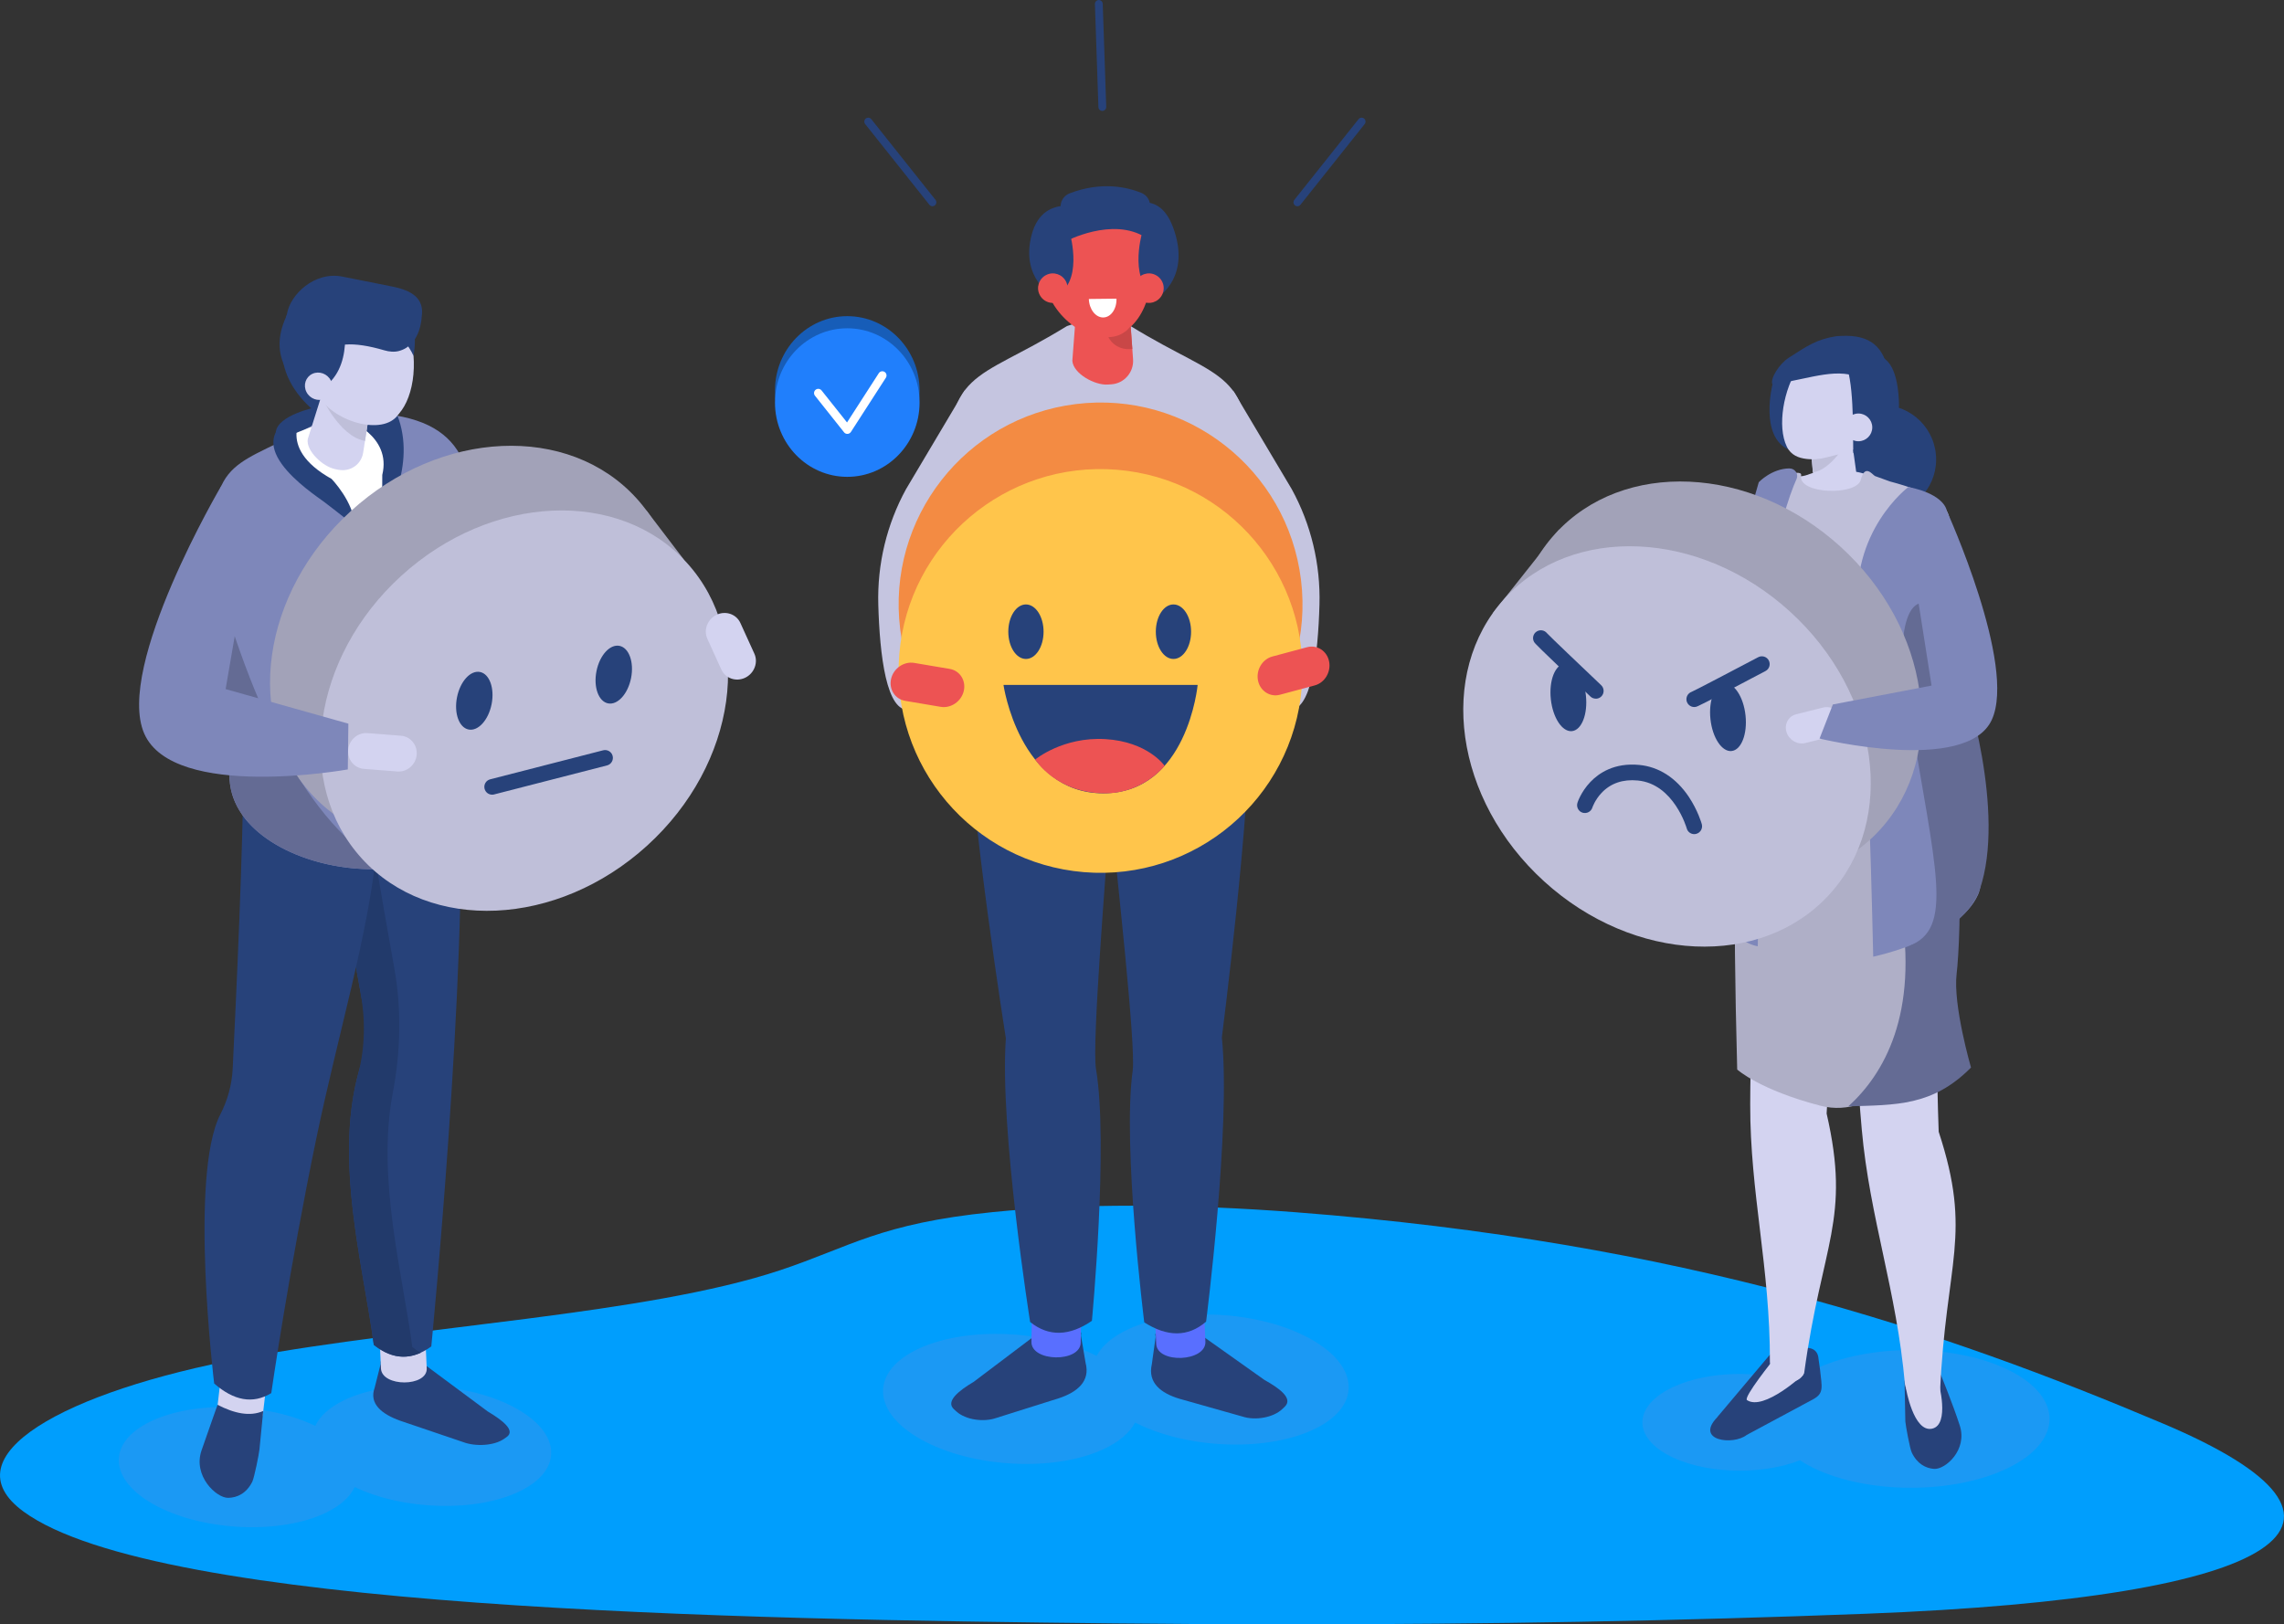 <svg xmlns="http://www.w3.org/2000/svg" viewBox="0 0 365.24 259.8"><rect x="0" y="0" width="365.24" height="259.8" fill="#333333" stroke="none"/><defs><style>      .cls-1 {        fill: #8288d4;        mix-blend-mode: multiply;        opacity: .21;      }      .cls-1, .cls-2, .cls-3, .cls-4, .cls-5, .cls-6, .cls-7, .cls-8, .cls-9, .cls-10, .cls-11, .cls-12, .cls-13, .cls-14, .cls-15, .cls-16, .cls-17, .cls-18, .cls-19, .cls-20 {        stroke-width: 0px;      }      .cls-21 {        isolation: isolate;      }      .cls-2 {        fill: #27427a;      }      .cls-3 {        fill: #646b94;      }      .cls-4 {        fill: #a2a2b8;      }      .cls-5 {        fill: #596fff;      }      .cls-6 {        fill: #175db8;      }      .cls-7 {        fill: #223a6b;      }      .cls-8 {        fill: #207ffc;      }      .cls-9 {        fill: #c94747;      }      .cls-10 {        fill: #afafc7;      }      .cls-11 {        fill: #c5c5e0;      }      .cls-12 {        fill: #d3d3f0;      }      .cls-13 {        fill: #bfbfd9;      }      .cls-14 {        fill: #acacd1;      }      .cls-15 {        fill: #009efd;      }      .cls-16 {        fill: #7e87ba;      }      .cls-17 {        fill: #f38b43;      }      .cls-18 {        fill: #fff;      }      .cls-19 {        fill: #ed5353;      }      .cls-20 {        fill: #ffc54b;      }    </style></defs><g class="cls-21"><g id="Layer_1" data-name="Layer 1"><g><path class="cls-15" d="M181.14,192.85c-7.66,0-15.27.3-22.43,1.03-18.03,1.82-22.75,5.56-33.92,9.28-21.47,7.16-58.31,8.92-85.79,14.04-28.7,5.35-47.39,15.7-35.22,24.59,21.4,15.62,113.76,17.23,174.33,17.87,9.6.1,19.22.15,28.84.15,30.55,0,61.18-.53,91.38-1.69,67.91-2.61,84.75-14.68,47.64-30.39-35.07-14.84-76.69-29.07-138.76-33.83-8.34-.64-17.24-1.05-26.08-1.05Z"></path><g><polygon class="cls-4" points="249.33 84.7 238.71 98.09 258.18 93.24 249.33 84.7"></polygon><path class="cls-1" d="M147.11,215.63c7.71-3.48,20.16-2.9,28.25,1.25.87-1.65,2.61-3.16,5.24-4.35,7.94-3.59,20.91-2.86,28.97,1.63,8.05,4.49,8.15,11.04.2,14.62-7.71,3.48-20.16,2.9-28.25-1.25-.87,1.65-2.61,3.16-5.24,4.35-7.94,3.59-20.91,2.86-28.97-1.63-8.05-4.49-8.15-11.04-.2-14.62Z"></path><g><path class="cls-2" d="M202.23,220.74l-10.87-7.71c-1.59-.51-3.46-.56-5.54.24-.94.36-1.17-.46-1.02.57l-.61,4.38c-.68,2.95,1.45,4.62,4.42,5.51l10.09,2.85c2.1.68,4.95.14,6.35-1.2l.4-.38c1.4-1.34-.95-3-3.23-4.27Z"></path><path class="cls-5" d="M184.89,214.94c.14,3.24,8.01,2.89,7.87-.35l-.47-10.51-7.87.35.47,10.51Z"></path></g><path class="cls-11" d="M154.27,62.45l-9.38,15.78c-3.1,5.65-4.62,12.03-4.44,18.47.22,7.98,1.28,17.45,5.05,16.8,6.46-1.11,5.48-7.72,5.48-7.72l6.8-26.16-3.51-17.17Z"></path><path class="cls-11" d="M197.18,62.45l9.38,15.78c3.1,5.65,4.62,12.03,4.44,18.47-.22,7.98-1.28,17.45-5.05,16.8-6.46-1.11-5.48-7.72-5.48-7.72l-6.8-26.16,3.51-17.17Z"></path><path class="cls-2" d="M182.98,211.51c3.65,2.33,6.96,2.4,9.89-.11,0,0,3.99-31.09,2.52-45.45,0,0,4.7-36.71,4.38-51.01l-24.33-10.54c1.52,12.56,2.01,19.67,2.82,31.61.19,2.79,3.41,31.26,2.87,35.23-1.67,12.11,1.85,40.27,1.85,40.27Z"></path><g><path class="cls-2" d="M155.66,221.06l10.63-8.03c1.57-.56,3.44-.66,5.54.07.95.33,1.15-.49,1.03.54l.74,4.36c.77,2.92-1.31,4.66-4.25,5.64l-10,3.15c-2.08.74-4.95.29-6.38-1l-.41-.37c-1.44-1.29.86-3.03,3.1-4.37Z"></path><path class="cls-5" d="M172.82,214.74c-.05,3.24-7.92,3.12-7.88-.11l.15-10.52,7.88.11-.15,10.52Z"></path></g><path class="cls-2" d="M174.62,211.26c-3.57,2.44-6.88,2.61-9.89.19,0,0-4.92-30.95-3.88-45.36,0,0-5.8-36.55-5.9-50.86l24-11.26c-1.15,12.6-1.42,19.72-1.88,31.68-.11,2.79-2.48,31.35-1.81,35.3,2.03,12.05-.65,40.3-.65,40.3Z"></path><path class="cls-11" d="M180.79,52.16l-5.09-1.7-5.09,1.7c-15.02,9.24-19.21,6.48-19.24,25.26l2.24,37.96c.49,8.69,11.7,13.9,22.09,14.47,10.39-.57,22.51-5.25,23-13.95l1.33-38.49c-.03-18.78-4.22-16.02-19.24-25.26Z"></path><circle class="cls-2" cx="300.9" cy="73.46" r="8.71" transform="translate(-5.77 30.01) rotate(-5.65)"></circle><path class="cls-2" d="M283.44,61.51s-2.12,8.27,2.58,10.4c4.7,2.13,7.08-14.88,7.08-14.88l-9.65,4.48Z"></path><path class="cls-1" d="M322.09,219.61c-8.17-4.53-22.19-4.92-31.31-.86-1.56.69-2.87,1.47-3.93,2.31-5.77-1.91-13.61-1.73-19.02.67-6.41,2.85-6.96,7.75-1.22,10.93,5.51,3.06,14.82,3.42,21.23.91.38.25.78.5,1.2.73,8.17,4.53,22.19,4.92,31.31.86,9.13-4.06,9.91-11.02,1.74-15.56Z"></path><path class="cls-2" d="M304.56,220.82l.13,6.56c.06.69.72,4.32,1.02,4.94.85,1.81,2.24,2.54,3.58,2.63,1.78.12,5.38-3.03,4.1-6.95-1.11-3.42-3.03-8.12-3.03-8.12-2.52,1.15-3.99.94-5.81.94Z"></path><path class="cls-2" d="M274.61,226.67l8.74-10.37c1.35-.73,3.89-1.02,5.96-.68.93.15,1.42.76,1.49,1.69l.24,1.72c.31,2.88.67,3.83-1.11,4.79l-10.61,5.7c-2.18,1.72-8.37.92-4.69-2.85Z"></path><path class="cls-12" d="M283.71,217.34s-4.99,6.18-4.34,6.61c2.7,1.78,9.01-4.08,9.01-4.08,0,0-3.51-2.84-4.67-2.52Z"></path><path class="cls-12" d="M288.48,219.69c-1.36,2.58-5.23.93-5.45-1.78.05-15.18-3.19-27.1-3.15-41.28.04-15.93,1.21-16.2,1.31-40.62l14.81,2.36c-2.74,17.56-3.9,39.74-3.9,39.74,3.91,17.02-.75,20.66-3.6,41.58Z"></path><path class="cls-12" d="M310.22,222.75c-1.12,2.69-5.13,1.41-5.59-1.27-1.34-15.12-5.65-26.69-6.91-40.82-1.41-15.87-.28-16.24-2.41-40.57l14.96,1c-1.12,17.73-.25,39.93-.25,39.93,5.45,16.59,1.14,20.64.21,41.74Z"></path><path class="cls-10" d="M279.46,116.25s-3.15-1.22-1.66,54.82c0,0,3.55,3.25,13.31,5.79,9.21,2.39,15.19-8.45,22.63-5.87,0,0-4.6-10.72-3.99-15.73.62-5.02,3.69-34.34-4.55-35.29-8.25-.96-25.75-3.72-25.75-3.72Z"></path><path class="cls-3" d="M315.19,170.76s-2.91-10-2.3-15.02c.62-5.02,2-35.05-6.24-36.01-1.88-.22-4.25-.53-6.77-.88.57,4.88,1.73,12.88,4,25.96,3.03,17.44-2.69,27.06-8.31,32.15,7.57-.24,13.48,0,19.62-6.21Z"></path><path class="cls-12" d="M281.1,89.36s-.36-13.14,6.84-13.18c1,0,2.65-.99,3.81-.97,6.01.1,5.16.16,9.58,1.7,1.66.58,2.85,5.29,2.65,7.08l2.83,5.24-25.71.13Z"></path><path class="cls-13" d="M285.45,75.89c1.17-.2,2.71-.55,2.57.14-.6,3.02,8.88,3.33,9.55.7.65-2.56,1.81-.85,2.26-.59l2.4.87c12.93,3.43,9.95,7.04,7.04,14,0,0-3.42,12.19-3.38,17.15.03,4.29,4.11,10.76,4.89,12.11,1.01,1.74-4.32,13.08-20.9,11.8-13.06-1.01-11.78-6.42-11.77-13.52,0-4.46,2.29-16.46,2.09-19.99-.2-3.53-3-6.08-1.32-11.82,1.68-5.74,2.91-9.67,2.91-9.67l3.66-1.19Z"></path><path class="cls-12" d="M293.4,77.89l-.63.03c-1.42.22-2.64-.09-2.77-1.49l-.77-7.9c-.14-1.4.92-2.73,2.34-2.94l.42-.06c1.42-.22,3.57.32,3.7,1.73l1.16,8.37c.14,1.4-2.04,2.05-3.46,2.27Z"></path><path class="cls-13" d="M289.73,73.42s3.41.08,5.83-3.15c0,0-2.54,4.87-5.67,5.29l-.16-2.13Z"></path><path class="cls-12" d="M297.98,57.88c-1.08-2.21-2.94-2.77-4.78-1.75-1.66-.91-3.82-.04-5.57,2.53-2.43,3.58-3.47,9.54-1.9,12.77.68,1.41,1.92,1.82,3.11,1.97,1.11.14,2.25.03,3.36-.27,3.96-1.07,3.98-.49,5.6-2.88,2.43-3.58,1.75-9.15.18-12.37Z"></path><path class="cls-2" d="M295.43,59c1.16,3.81.82,12.33.95,13.47,0,0,7.77.24,7.27-8.58-.62-10.98-7.16-5.84-7.16-5.84l-1.07.95Z"></path><path class="cls-2" d="M297.98,60.65c-4.12-2-7.83-.23-14.54.86-.44-.96,1.15-3.35,2.58-4.27,2.99-1.93,4.51-2.98,7.66-3.47l.76-.04c4.58-.22,6.88,1.67,7.58,6.1.06.39.73,2.19.74,2.52l-1.43-.58c.05,2.6-.72-1.32-3.35-1.12Z"></path><circle class="cls-12" cx="297.18" cy="68.36" r="2.22"></circle><path class="cls-12" d="M304.79,222.06s1.19,7.06,4.15,6.46c2.96-.6,1.03-7.51,1.03-7.51l-5.18,1.05Z"></path><path class="cls-16" d="M305.18,77.89s-9.49,7.09-8,20.51c1.5,13.42,2.37,54.62,2.37,54.62,0,0,13.58-2.8,16.77-9.93,3.19-7.13-5-61.36-5-61.36,0,0-.19-2.63-6.15-3.84Z"></path><path class="cls-3" d="M313.66,108.28c-.78-1.34-1.39,1.98-1.42-2.31-.02-2.81-5.16-5.61-4.21-9.53-5.27-.94-4.02,14.72-2.64,17.42,4.05,25.26,7.22,34.73-.21,37.48,4.08-.79,9.86-4.54,11.41-9.07,4.21-12.32-2.28-32.87-2.93-33.99Z"></path><path class="cls-16" d="M286.16,74.93c.88-.01,1.49.88,1.13,1.69-1.13,2.54-3.33,8.61-4.33,18.82-1.37,14.04-1.87,55.91-1.87,55.91,0,0-5.87-.75-5.95-8.87-.08-8.12.85-47.04.85-47.04l5.26-18.31s2.04-2.17,4.89-2.21Z"></path><path class="cls-1" d="M24.11,227.35c6.98-3.35,18.57-3,26.31.72.72-1.55,2.26-2.97,4.63-4.12,7.18-3.45,19.27-2.97,27,1.06,7.73,4.04,8.17,10.11.98,13.56-6.98,3.35-18.57,3-26.31-.72-.72,1.55-2.26,2.97-4.63,4.12-7.18,3.45-19.27,2.97-27-1.06-7.73-4.04-8.17-10.11-.98-13.56Z"></path><path class="cls-2" d="M50.63,65.11s-6.33,1.27-6.53,4.06.18,5.44.18,5.44l19.72-1.19-1.46-7.81-11.91-.5Z"></path><path class="cls-2" d="M78.06,225.81l-10.46-7.77c-1.58-.6-3.47-.8-5.65-.28-.98.23-1.15-.51-1.08.41l-.96,3.81c-.92,2.54,1.12,4.2,4.07,5.26l10.05,3.41c2.08.79,5.03.57,6.55-.49l.43-.3c1.52-1.05-.74-2.73-2.95-4.06Z"></path><path class="cls-12" d="M60.92,218.88c.13,3,7.46,2.98,7.32-.02l-.44-9.76-7.32.02.44,9.76Z"></path><path class="cls-2" d="M59.78,215.11c3.05,2.44,6.11,2.51,9.19.25,0,0,5.89-59.9,4.56-90.91l-22.98-8.41c2.66,19.11,8.55,50.57,8.55,50.57-6.88,15.24-1.09,34.87.67,48.5Z"></path><path class="cls-7" d="M50.56,116.05l6.44,2.36c1.63,11.32,4.21,26.15,6.05,36.43,1.2,6.69,1,13.47-.25,20.05-2.6,13.68,1.66,29.2,3.13,40.56.45.36.9.67,1.36.92-2.51,1.15-5.02.74-7.51-1.26-1.57-12.12-6.31-28.97-2.52-43.27,1.13-4.26,1.19-8.78.38-13.19-1.92-10.59-5.26-29.5-7.09-42.6Z"></path><path class="cls-12" d="M34.77,224.97c-.35,2.97,6.93,4.11,7.28,1.14l1.13-9.64-7.28-1.14-1.13,9.64Z"></path><path class="cls-2" d="M34.26,221.3c3.11,2.72,6.15,3.33,9.12,1.53,0,0,2.86-19.85,7.24-40.91,3.39-16.3,8.31-32.6,9.55-45.66l-21.27-13.59c.04,11.67-1.15,37.28-1.69,48.27-.13,2.57-.81,5.04-1.97,7.29-5.05,9.82-.99,43.07-.99,43.07Z"></path><path class="cls-16" d="M75.35,126c-.6-10.65-.54-26.01.3-39.3.47-13.04-1.92-21.06-19.74-20.68l-4.72,1.34c-13.57,7.73-17.36,5-17.36,22.21l2.88,35.09c.95,16.68,40.64,20.95,38.63,1.35Z"></path><path class="cls-3" d="M33.84,89.57l2.88,35.09c.55,9.73,14.28,15.23,25.23,14.25-12.86-7.15-21.57-25.35-28.11-49.33Z"></path><path class="cls-18" d="M45.17,70.11s-.73,4.82,6.82,9.37c3.89,2.35,5.85,6.02,6.84,9.03.57,1.76,1.63.97,1.81-.84.48-4.69.64-6.05,1.64-9.48,1.63-5.55-1.04-14.08-1.37-14.16-.33-.08-15.74,6.08-15.74,6.08Z"></path><path class="cls-2" d="M55.45,67.1s7.22,2.56,5.68,8.86l-.03,7.56s5.42-8.26,2.68-16.43c-2.73-8.17-8.33.02-8.33.02Z"></path><path class="cls-2" d="M58.31,66.71s-1.28,1.98-2.09,2.35-12.11-5.05-11.03-14.27c.68-5.84,11.86-3.94,11.86-3.94l1.26,15.86Z"></path><path class="cls-12" d="M53.55,75.03l.56.11c1.89.37,3.67-.85,3.96-2.72l1.65-10.53c.29-1.87-1.01-3.7-2.9-4.07l-.56-.11c-1.89-.37-3.67.85-3.96,2.72l-3.09,9.82c-.29,1.87,2.45,4.4,4.34,4.77Z"></path><path class="cls-13" d="M58.83,67.57s-4.56-.03-7.59-4.46c0,0,2.96,6.72,7.13,7.41l.46-2.94Z"></path><path class="cls-2" d="M48.73,65.86s-4.95,5.58,4.29,10.74c0,0,3.6,3.7,3.72,7.52,0,0-3.11-2.49-4.91-3.84-1.8-1.36-15.22-9.98-3.1-14.41Z"></path><ellipse class="cls-12" cx="60.25" cy="57.27" rx="5.89" ry="10.42" transform="translate(-4.5 5.14) rotate(-4.71)"></ellipse><path class="cls-12" d="M50.7,62.91c2.26,4.52,10.59,6.93,12.97,3.4,2.37-3.53-.49-11.52-2.75-16.05-2.26-4.52-6.02-5.33-8.39-1.79-2.37,3.53-4.08,9.92-1.82,14.44Z"></path><path class="cls-2" d="M54.95,51.38s1.94,9.09-5.11,11.55c0,0-8.64-4.27-3.5-13.41,4.53-8.06,13.6-2.62,13.6-2.62l-4.99,4.49Z"></path><path class="cls-2" d="M66.13,56.96s-1.35-3.87-6.29-5.26l3.54-2.46s3.93.66,2.74,7.72Z"></path><path class="cls-2" d="M51.69,56.96c1.38-2.23,4.78-2.39,9.79-.92.76.22,1.57.3,2.32.1,3.52-.94,3.63-5.43,3.63-5.43.48-3.02-1.62-4.26-4.68-4.87l-7.96-1.59c-4.51-.92-8.41,2.92-8.89,5.94l-.16.5c-.48,3.02,2.89,5.65,5.95,6.26Z"></path><path class="cls-12" d="M49,62.69c.55,1.1,1.87,1.58,2.95,1.08,1.08-.5,1.51-1.8.96-2.9-.55-1.1-1.87-1.58-2.95-1.08-1.08.5-1.51,1.8-.96,2.9Z"></path><path class="cls-2" d="M42.09,225.7l-.6,6.14c-.07.73-.83,4.53-1.15,5.17-.93,1.86-2.42,2.55-3.85,2.57-1.9.03-5.67-3.52-4.26-7.59,1.23-3.55,2.56-7.29,2.56-7.29,2.66,1.37,5.15,1.93,7.3.99Z"></path><path class="cls-14" d="M151.38,77.41l3.13,38.12c.59,10.58,15.77,15.78,27.89,14.05-14.22-7.05-23.82-26.38-31.02-52.17Z"></path><path class="cls-19" d="M177.12,61.51l.61-.04c2.05-.14,3.6-1.94,3.46-3.98l-.81-11.54c-.14-2.05-1.94-3.6-3.98-3.46l-.61.04c-2.05.14-3.6,1.94-3.46,3.98l-.85,11.2c.14,2.05,3.6,3.94,5.65,3.8Z"></path><path class="cls-19" d="M167.2,44.68c0,4.96,6.79,11.13,11.93,8.71,4.79-2.26,5.51-9.45,5.5-14.41,0-4.96-3.54-7.5-7.9-5.67-4.36,1.83-9.53,6.41-9.53,11.37Z"></path><path class="cls-2" d="M182.6,37.39s-2.34,8.27,2.68,10.04c0,0,5.23-3.21,2.3-11.09-2.59-6.95-8.25-2.67-8.25-2.67l3.28,3.72Z"></path><path class="cls-2" d="M171.11,37.39s2.34,8.27-2.68,10.04c0,0-5.34-2.88-3.44-9.93,1.93-7.16,9.39-3.83,9.39-3.83l-3.28,3.72Z"></path><path class="cls-19" d="M166.26,47.16c.59,1.16,2.01,1.63,3.17,1.03,1.16-.59,1.63-2.01,1.03-3.17-.59-1.16-2.01-1.63-3.17-1.03-1.16.59-1.63,2.01-1.03,3.17Z"></path><path class="cls-19" d="M185.83,47.16c-.59,1.16-2.01,1.63-3.17,1.03-1.16-.59-1.63-2.01-1.03-3.17.59-1.16,2.01-1.63,3.17-1.03,1.16.59,1.63,2.01,1.03,3.17Z"></path><path class="cls-18" d="M176.42,50.78h0c1.22-.01,2.17-1.36,2.12-3.01l-4.42.05c.05,1.65,1.08,2.97,2.3,2.96Z"></path><g><circle class="cls-17" cx="175.99" cy="96.68" r="32.29" transform="translate(-10.49 22.23) rotate(-7.02)"></circle><circle class="cls-20" cx="175.99" cy="107.32" r="32.29" transform="translate(54.52 273.86) rotate(-85.27)"></circle></g><g><ellipse class="cls-6" cx="135.49" cy="62.45" rx="11.56" ry="11.88"></ellipse><ellipse class="cls-8" cx="135.49" cy="64.39" rx="11.56" ry="11.88"></ellipse></g><g><ellipse class="cls-4" cx="274.67" cy="109.04" rx="29.19" ry="35.14" transform="translate(9.19 238.85) rotate(-47.71)"></ellipse><ellipse class="cls-13" cx="266.58" cy="119.39" rx="29.19" ry="35.14" transform="translate(-1.12 236.26) rotate(-47.71)"></ellipse></g><path class="cls-2" d="M170.37,38.63s7.53-4.05,12.9-.61l.63-4.82c.13-1-.43-1.96-1.36-2.34-2.14-.88-6.3-1.93-11.5.07-.97.37-1.56,1.37-1.42,2.4l.75,5.31Z"></path><path class="cls-19" d="M154.12,110.52h0c-.39,1.67-2.05,2.81-3.68,2.54l-5.68-.96c-1.63-.27-2.65-1.86-2.26-3.53h0c.39-1.67,2.05-2.81,3.68-2.54l5.68.96c1.63.27,2.65,1.86,2.26,3.53Z"></path><path class="cls-19" d="M212.54,105.79h0c.34,1.68-.69,3.41-2.29,3.84l-5.56,1.49c-1.6.43-3.18-.59-3.52-2.27h0c-.34-1.68.69-3.41,2.29-3.84l5.56-1.49c1.6-.43,3.18.59,3.52,2.27Z"></path><ellipse class="cls-2" cx="164.06" cy="101.04" rx="2.82" ry="4.36"></ellipse><ellipse class="cls-2" cx="187.65" cy="101.04" rx="2.82" ry="4.36"></ellipse><ellipse class="cls-2" cx="250.8" cy="111.55" rx="2.82" ry="5.43" transform="translate(-10.52 27.55) rotate(-6.16)"></ellipse><ellipse class="cls-2" cx="276.33" cy="114.73" rx="2.82" ry="5.43" transform="translate(-10.72 30.31) rotate(-6.16)"></ellipse><path class="cls-2" d="M160.47,109.55h31.05s-1.63,17.34-15.09,17.34-15.96-17.34-15.96-17.34Z"></path><path class="cls-12" d="M285.69,117.11h0c.4,1.27,1.75,2.05,2.99,1.74l4.32-1.08c1.24-.31,1.93-1.6,1.53-2.86h0c-.4-1.27-1.75-2.05-2.99-1.74l-4.32,1.08c-1.24.31-1.93,1.6-1.53,2.86Z"></path><path class="cls-16" d="M311.32,81.73s11.22,24.67,7.19,33.41c-4.03,8.74-27.54,2.99-27.54,2.99l2.13-5.45,15.78-3.02-3.35-21.31,5.8-6.63Z"></path><path class="cls-2" d="M270.93,133.42c-.55,0-1.05-.36-1.2-.92-.02-.07-2.06-7.11-7.83-7.66-2.38-.23-4.33.44-5.78,1.97-1.08,1.14-1.48,2.35-1.48,2.36-.21.66-.91,1.02-1.57.82-.66-.21-1.02-.91-.82-1.57.02-.07.56-1.75,2.05-3.32,1.38-1.46,3.86-3.13,7.84-2.75,3.13.3,5.86,2.05,7.9,5.07,1.48,2.21,2.08,4.32,2.1,4.41.18.67-.21,1.35-.87,1.54-.11.03-.22.05-.33.05Z"></path><path class="cls-2" d="M149.11,32.99c-.18,0-.37-.08-.49-.24l-10.27-12.91c-.21-.27-.17-.66.1-.88.27-.21.66-.17.88.1l10.27,12.91c.21.27.17.66-.1.88-.11.09-.25.14-.39.14Z"></path><path class="cls-2" d="M176.27,17.74c-.34,0-.61-.27-.62-.6l-.56-16.49c-.01-.34.26-.63.6-.65.34,0,.63.26.65.6l.56,16.49c.01.34-.26.63-.6.65,0,0-.01,0-.02,0Z"></path><path class="cls-2" d="M207.47,32.99c-.14,0-.27-.04-.39-.14-.27-.21-.31-.61-.1-.88l10.27-12.91c.21-.27.61-.32.88-.1.27.21.31.61.1.88l-10.27,12.91c-.12.16-.31.24-.49.24Z"></path><path class="cls-18" d="M135.5,69.4c-.21,0-.4-.09-.53-.26l-4.65-5.85c-.23-.29-.18-.72.11-.95.29-.23.72-.18.95.11l4.07,5.12,5.08-7.88c.2-.31.62-.4.93-.2.31.2.4.62.2.93l-5.59,8.67c-.12.18-.32.3-.53.31-.01,0-.02,0-.03,0Z"></path><path class="cls-9" d="M180.79,52.16s-1.03,1.7-3.54,1.77c0,0,.97,2.2,3.82,1.89l-.27-3.66Z"></path><path class="cls-19" d="M165.54,121.49s4.4-3.67,11.21-3.27c6.81.4,9.49,4.27,9.49,4.27,0,0-3.43,4.4-9.49,4.4-7.88,0-11.21-5.4-11.21-5.4Z"></path><path class="cls-2" d="M270.93,113.09c-.57,0-1.08-.39-1.22-.97-.14-.63.21-1.25.8-1.46.69-.3,6.87-3.55,10.65-5.54.61-.32,1.37-.09,1.69.52.32.61.09,1.37-.52,1.69-10.63,5.62-10.91,5.68-11.12,5.73-.09.02-.19.03-.28.03ZM270.64,110.63s0,0,0,0c0,0,0,0,0,0ZM270.64,110.63h0s0,0,0,0Z"></path><path class="cls-2" d="M255.19,111.75c-.31,0-.62-.11-.86-.34-8.73-8.27-8.88-8.52-8.99-8.69-.36-.59-.18-1.36.41-1.72.55-.34,1.25-.2,1.64.29.51.55,5.56,5.37,8.66,8.31.5.47.52,1.27.05,1.77-.25.26-.58.39-.91.39ZM247.47,101.4s0,0,0,0c0,0,0,0,0,0ZM247.47,101.4s0,0,0,0c0,0,0,0,0,0Z"></path><polygon class="cls-4" points="109.41 89.57 103.38 81.66 97.58 80.57 109.41 89.57"></polygon><g><ellipse class="cls-4" cx="75.76" cy="103.32" rx="35.14" ry="29.19" transform="translate(-49.8 77.87) rotate(-42.29)"></ellipse><ellipse class="cls-13" cx="83.85" cy="113.67" rx="35.14" ry="29.19" transform="translate(-54.67 86) rotate(-42.29)"></ellipse></g><ellipse class="cls-2" cx="98.15" cy="107.89" rx="4.69" ry="2.82" transform="translate(-26.75 183.23) rotate(-78.8)"></ellipse><ellipse class="cls-2" cx="75.84" cy="112.08" rx="4.69" ry="2.82" transform="translate(-48.83 164.71) rotate(-78.8)"></ellipse><path class="cls-2" d="M78.7,127.11c-.56,0-1.06-.37-1.21-.94-.17-.67.23-1.35.9-1.52l18.06-4.64c.67-.17,1.35.23,1.52.9.17.67-.23,1.35-.9,1.52l-18.06,4.64c-.1.03-.21.04-.31.04Z"></path><path class="cls-12" d="M66.63,120.76h0c-.16,1.58-1.55,2.76-3.09,2.64l-5.35-.42c-1.54-.12-2.67-1.51-2.51-3.08h0c.16-1.58,1.55-2.76,3.09-2.64l5.35.42c1.54.12,2.67,1.51,2.51,3.08Z"></path><path class="cls-16" d="M35.43,77.64s-17.08,28.98-12.36,39.71c4.72,10.73,32.55,5.72,32.55,5.72l.09-7.32-19.63-5.53,3.97-23.1-4.63-9.47Z"></path><path class="cls-12" d="M119.17,108.4h0c-1.45.7-3.16.12-3.81-1.29l-2.24-4.92c-.65-1.41.01-3.15,1.46-3.85h0c1.45-.7,3.16-.12,3.81,1.29l2.24,4.92c.65,1.41-.01,3.15-1.46,3.85Z"></path></g></g></g></g></svg>